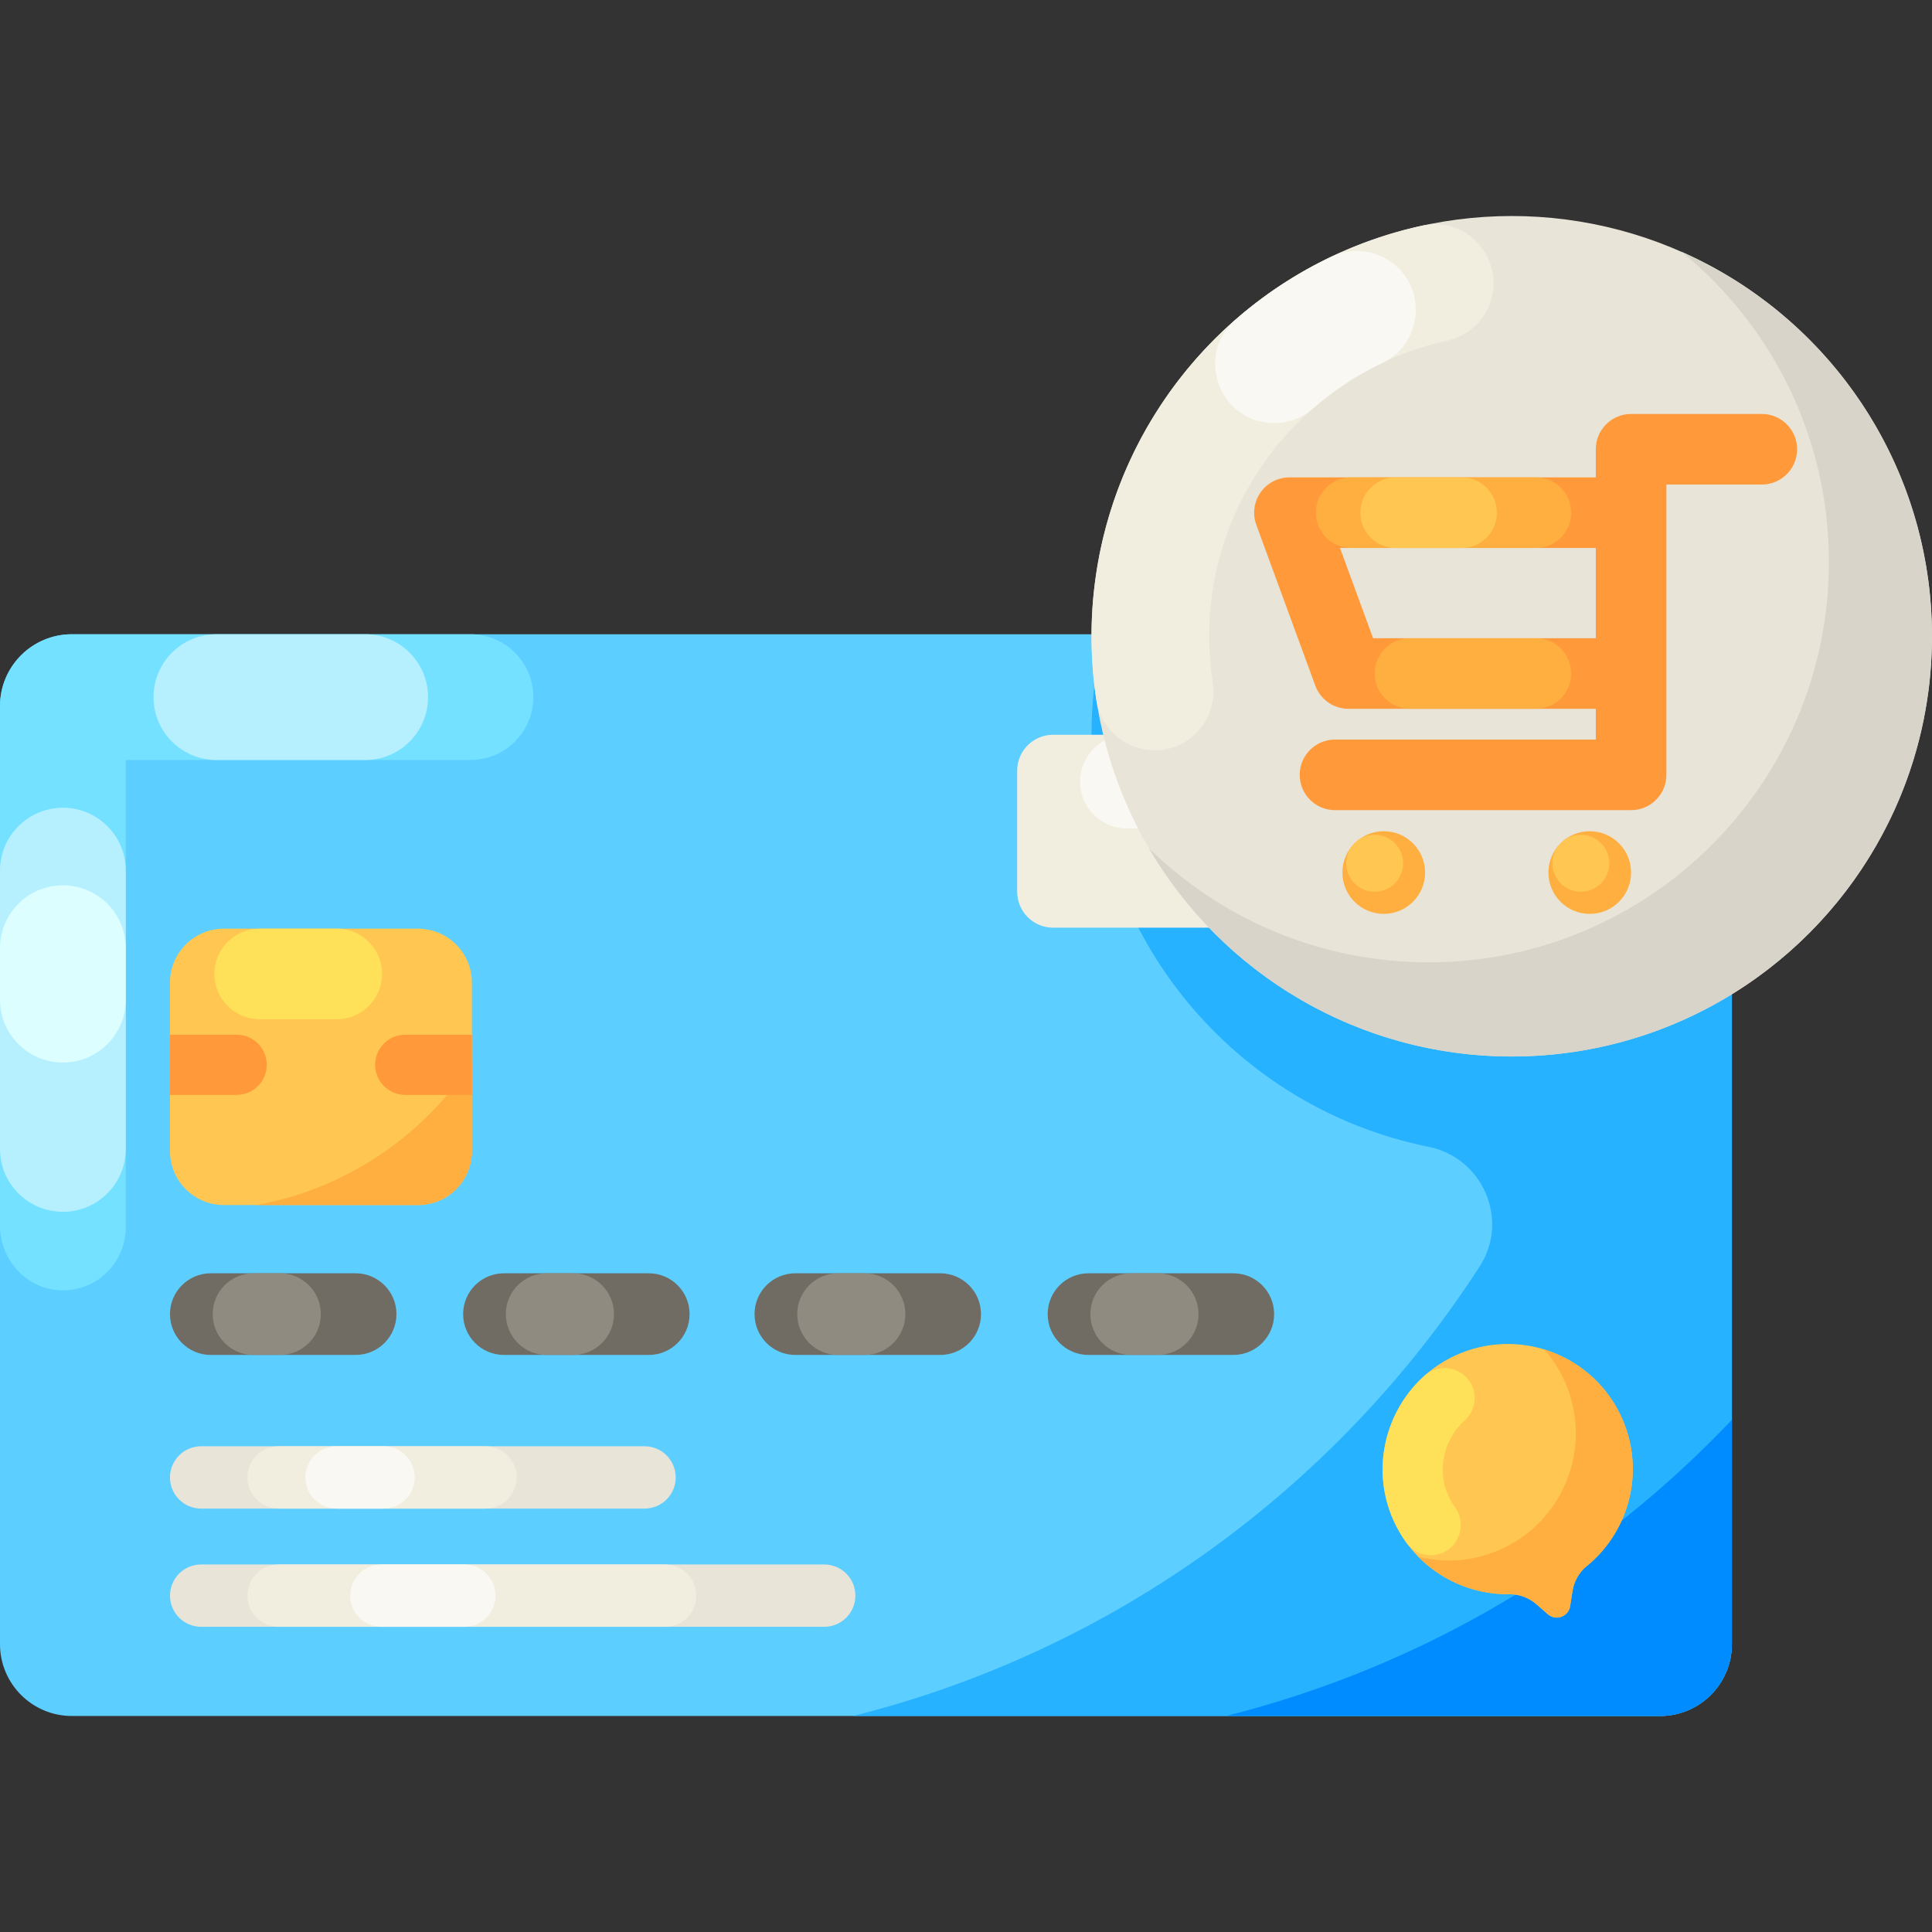 <?xml version="1.0" encoding="UTF-8"?> <svg xmlns="http://www.w3.org/2000/svg" id="Capa_1" height="512" viewBox="0 0 512 512" width="512"><rect x="0" y="0" width="512" height="512" fill="#333333" stroke="none"/> <g> <g> <g> <path d="m458.97 187.121v248.593c0 10.518-8.533 19.04-19.051 19.04h-420.868c-10.518 0-19.051-8.522-19.051-19.04v-248.593c0-10.518 8.533-19.04 19.051-19.04h420.869c10.517 0 19.05 8.522 19.05 19.04z" fill="#5cceff"></path> <path d="m124.684 168.082h-105.638c-10.518 0-19.044 8.526-19.044 19.044v137.699c0 8.973 6.895 16.693 15.858 17.115 9.569.451 17.469-7.175 17.469-16.645v-123.885h91.355c9.203 0 16.664-7.461 16.664-16.664 0-9.203-7.461-16.664-16.664-16.664z" fill="#73e1ff"></path> <path d="m.002 230.723v73.756c0 9.203 7.461 16.664 16.664 16.664 9.203 0 16.664-7.461 16.664-16.664v-73.756c0-9.203-7.461-16.664-16.664-16.664-9.203.001-16.664 7.461-16.664 16.664z" fill="#b6f0ff"></path> <path d="m33.329 264.927v-13.647c0-9.203-7.461-16.664-16.664-16.664-9.203 0-16.664 7.461-16.664 16.664v13.647c0 9.203 7.461 16.664 16.664 16.664 9.204 0 16.664-7.461 16.664-16.664z" fill="#dcfeff"></path> <path d="m96.777 168.082h-39.423c-9.203 0-16.664 7.461-16.664 16.664 0 9.203 7.461 16.664 16.664 16.664h39.423c9.203 0 16.664-7.461 16.664-16.664 0-9.203-7.461-16.664-16.664-16.664z" fill="#b6f0ff"></path> <path d="m439.923 168.082c10.522 0 19.044 8.522 19.044 19.044v248.584c0 10.518-8.526 19.044-19.044 19.044h-213.838c69.31-17.374 128.305-60.738 166.041-119.128 8.017-12.405.781-28.924-13.716-31.754-.075-.015-.149-.029-.221-.044-50.749-10.386-88.928-55.292-88.928-109.11 0-9.177 1.112-18.105 3.211-26.638z" fill="#27b2ff"></path> <path d="m458.967 376.264v59.446c0 10.522-8.522 19.044-19.044 19.044h-115.046c52.057-13.045 98.296-40.754 134.09-78.49z" fill="#008cff"></path> <g> <g> <path d="m430.705 377.99c-6.411-17.614-26.194-26.495-43.711-19.351-16.179 6.597-24.498 24.984-18.797 41.5 4.81 13.935 17.924 22.548 31.822 22.348 2.657-.038 5.227.952 7.224 2.706l2.948 2.589c2.131 1.871 5.488.649 5.917-2.154l.594-3.875c.399-2.606 1.698-5.018 3.745-6.679 10.671-8.662 15.223-23.442 10.258-37.084z" fill="#ffc751"></path> <path d="m430.705 377.99c4.966 13.643.41 28.42-10.262 37.082-2.043 1.665-3.341 4.076-3.742 6.681l-.595 3.876c-.429 2.806-3.786 4.028-5.918 2.154l-2.947-2.587c-1.996-1.76-4.565-2.75-7.221-2.712-9.073.131-17.812-3.492-24.123-9.902 6.255 1.545 13.019 1.306 19.529-1.063 17.491-6.366 26.507-25.701 20.141-43.192-1.477-4.057-3.654-7.656-6.34-10.717 9.616 2.945 17.776 10.208 21.478 20.38z" fill="#ffaf40"></path> <path d="m386.395 407.45c1.22-2.622.886-5.685-.814-8.025-.977-1.344-1.77-2.846-2.333-4.48-2.299-6.651-.116-14.021 4.927-18.535 2.413-2.16 3.249-5.583 2.141-8.626-1.926-5.292-8.596-6.98-12.792-3.223-9.69 8.675-13.772 22.697-9.327 35.578 1.11 3.217 2.664 6.148 4.567 8.753 3.559 4.868 11.02 4.174 13.563-1.294z" fill="#ffe059"></path> </g> </g> <g> <g> <path d="m94.242 359.075h-38.373c-5.976 0-10.821-4.845-10.821-10.821 0-5.976 4.845-10.821 10.821-10.821h38.372c5.976 0 10.821 4.845 10.821 10.821.001 5.976-4.844 10.821-10.82 10.821z" fill="#706c64"></path> <path d="m74.202 337.433h-7.016c-5.976 0-10.821 4.845-10.821 10.821 0 5.976 4.845 10.821 10.821 10.821h7.016c5.976 0 10.821-4.845 10.821-10.821 0-5.976-4.845-10.821-10.821-10.821z" fill="#8f8b81"></path> </g> <g> <path d="m171.927 359.075h-38.372c-5.976 0-10.821-4.845-10.821-10.821 0-5.976 4.845-10.821 10.821-10.821h38.372c5.976 0 10.821 4.845 10.821 10.821 0 5.976-4.845 10.821-10.821 10.821z" fill="#706c64"></path> <path d="m151.887 337.433h-7.016c-5.976 0-10.821 4.845-10.821 10.821 0 5.976 4.845 10.821 10.821 10.821h7.016c5.976 0 10.821-4.845 10.821-10.821 0-5.976-4.845-10.821-10.821-10.821z" fill="#8f8b81"></path> </g> <g> <path d="m249.152 359.075h-38.372c-5.976 0-10.821-4.845-10.821-10.821 0-5.976 4.845-10.821 10.821-10.821h38.372c5.976 0 10.821 4.845 10.821 10.821 0 5.976-4.845 10.821-10.821 10.821z" fill="#706c64"></path> <path d="m229.112 337.433h-7.016c-5.976 0-10.821 4.845-10.821 10.821 0 5.976 4.845 10.821 10.821 10.821h7.016c5.976 0 10.821-4.845 10.821-10.821 0-5.976-4.844-10.821-10.821-10.821z" fill="#8f8b81"></path> </g> <g> <path d="m326.837 359.075h-38.372c-5.976 0-10.821-4.845-10.821-10.821 0-5.976 4.845-10.821 10.821-10.821h38.372c5.976 0 10.821 4.845 10.821 10.821 0 5.976-4.845 10.821-10.821 10.821z" fill="#706c64"></path> <path d="m306.798 337.433h-7.016c-5.976 0-10.821 4.845-10.821 10.821 0 5.976 4.845 10.821 10.821 10.821h7.016c5.976 0 10.821-4.845 10.821-10.821-.001-5.976-4.845-10.821-10.821-10.821z" fill="#8f8b81"></path> </g> </g> <g> <path d="m170.812 399.795h-117.503c-4.563 0-8.261-3.699-8.261-8.261 0-4.563 3.699-8.261 8.261-8.261h117.502c4.563 0 8.261 3.699 8.261 8.261.001 4.562-3.698 8.261-8.26 8.261z" fill="#e8e4d8"></path> <path d="m128.646 383.272h-54.797c-4.563 0-8.261 3.699-8.261 8.261 0 4.563 3.699 8.261 8.261 8.261h54.797c4.563 0 8.261-3.699 8.261-8.261 0-4.562-3.698-8.261-8.261-8.261z" fill="#f1eee0"></path> <path d="m101.665 383.272h-12.466c-4.563 0-8.261 3.699-8.261 8.261 0 4.563 3.699 8.261 8.261 8.261h12.466c4.563 0 8.261-3.699 8.261-8.261 0-4.562-3.699-8.261-8.261-8.261z" fill="#f9f8f2"></path> <g> <path d="m218.422 431.122h-165.113c-4.563 0-8.261-3.699-8.261-8.261 0-4.563 3.699-8.261 8.261-8.261h165.113c4.563 0 8.261 3.699 8.261 8.261 0 4.562-3.698 8.261-8.261 8.261z" fill="#e8e4d8"></path> <path d="m176.257 414.599h-102.408c-4.563 0-8.261 3.699-8.261 8.261 0 4.563 3.699 8.261 8.261 8.261h102.408c4.563 0 8.261-3.699 8.261-8.261 0-4.562-3.699-8.261-8.261-8.261z" fill="#f1eee0"></path> <path d="m123.054 414.599h-21.988c-4.563 0-8.261 3.699-8.261 8.261 0 4.563 3.699 8.261 8.261 8.261h21.988c4.563 0 8.261-3.699 8.261-8.261.001-4.562-3.698-8.261-8.261-8.261z" fill="#f9f8f2"></path> </g> </g> <g> <path d="m110.77 319.345h-51.439c-7.888 0-14.283-6.395-14.283-14.283v-44.671c0-7.888 6.395-14.283 14.283-14.283h51.438c7.888 0 14.283 6.395 14.283 14.283v44.671c.001 7.889-6.394 14.283-14.282 14.283z" fill="#ffc751"></path> <path d="m125.056 281.354v23.71c0 7.884-6.399 14.283-14.283 14.283h-42.84c23.891-4.313 44.363-18.406 57.123-37.993z" fill="#ffaf40"></path> <path d="m101.248 258.103c0-6.625-5.37-11.995-11.995-11.995h-20.443c-6.625 0-11.995 5.37-11.995 11.995 0 6.625 5.37 11.995 11.995 11.995h20.442c6.625.001 11.996-5.37 11.996-11.995z" fill="#ffe059"></path> <g fill="#ff993a"> <path d="m62.719 290.161h-17.67v-15.951h17.67c4.405 0 7.976 3.571 7.976 7.976-.001 4.405-3.572 7.975-7.976 7.975z"></path> <path d="m107.382 290.161h17.67v-15.951h-17.67c-4.405 0-7.976 3.571-7.976 7.976.001 4.405 3.572 7.975 7.976 7.975z"></path> </g> </g> <path d="m400.423 245.84h-121.338c-5.259 0-9.522-4.263-9.522-9.522v-32.076c0-5.259 4.263-9.522 9.522-9.522h121.339c5.259 0 9.522 4.263 9.522 9.522v32.076c0 5.259-4.264 9.522-9.523 9.522z" fill="#f1eee0"></path> <path d="m286.22 207.143c0 6.861 5.562 12.423 12.423 12.423h53.234c6.861 0 12.423-5.562 12.423-12.423 0-6.861-5.562-12.423-12.423-12.423h-53.234c-6.861-.001-12.423 5.561-12.423 12.423z" fill="#f9f8f2"></path> <path d="m409.947 204.238v32.08c0 5.256-4.266 9.522-9.522 9.522h-56.79c21.787-9.684 38.745-28.262 46.268-51.124h10.522c5.256 0 9.522 4.265 9.522 9.522z" fill="#e8e4d8"></path> </g> </g> <circle cx="400.632" cy="168.614" fill="#e8e4d8" r="111.368"></circle> <path d="m511.995 168.611c0 61.506-49.856 111.373-111.362 111.373-41.011 0-76.847-22.169-96.167-55.187 19.123 18.697 45.283 30.223 74.134 30.223 58.586 0 106.082-47.497 106.082-106.082 0-33.175-15.226-62.795-39.078-82.23 39.11 17.272 66.391 56.402 66.391 101.903z" fill="#d8d4c9"></path> <g> <path d="m466.896 109.705h-34.64c-5.166 0-9.354 4.188-9.354 9.354v7.457h-81.188c-3.056 0-5.919 1.493-7.669 3.998-1.75 2.506-2.165 5.708-1.112 8.577l15.636 42.617c1.351 3.683 4.858 6.132 8.781 6.132h65.552v8.151h-69.116c-5.166 0-9.354 4.188-9.354 9.354s4.188 9.354 9.354 9.354h78.47c5.166 0 9.354-4.188 9.354-9.354v-76.933h25.286c5.166 0 9.354-4.188 9.354-9.354s-4.188-9.353-9.354-9.353zm-111.787 35.518h67.793v23.91h-59.02z" fill="#ff993a"></path> <path d="m407.021 126.516h-48.956c-5.166 0-9.354 4.188-9.354 9.354 0 5.166 4.188 9.354 9.354 9.354h48.956c5.166 0 9.354-4.188 9.354-9.354 0-5.166-4.188-9.354-9.354-9.354z" fill="#ffaf40"></path> <path d="m387.327 126.516h-17.452c-5.166 0-9.354 4.188-9.354 9.354 0 5.166 4.188 9.354 9.354 9.354h17.452c5.166 0 9.354-4.188 9.354-9.354-.001-5.166-4.188-9.354-9.354-9.354z" fill="#ffc751"></path> <path d="m407.021 169.133h-33.367c-5.166 0-9.354 4.188-9.354 9.354 0 5.166 4.188 9.354 9.354 9.354h33.367c5.166 0 9.354-4.188 9.354-9.354 0-5.166-4.188-9.354-9.354-9.354z" fill="#ffaf40"></path> <g> <g> <circle cx="366.709" cy="231.235" fill="#ffaf40" r="10.956"></circle> </g> </g> <g> <circle cx="364.301" cy="228.775" fill="#ffc751" r="7.541"></circle> </g> <g> <g> <circle cx="421.3" cy="231.235" fill="#ffaf40" r="10.956"></circle> </g> </g> <g> <circle cx="418.934" cy="228.775" fill="#ffc751" r="7.541"></circle> </g> </g> <path d="m289.261 168.611c0 5.727.433 11.353 1.269 16.846 1.932 12.706 17.392 17.902 26.48 8.814 3.521-3.521 5.142-8.51 4.376-13.43-.62-3.987-.946-8.071-.946-12.231 0-38.323 27.03-70.442 63.03-78.319 7.179-1.571 12.314-7.896 12.314-15.245 0-9.877-9.083-17.369-18.739-15.288-50.177 10.82-87.784 55.44-87.784 108.853z" fill="#f1eee0"></path> <path d="m337.692 112.121c3.771 0 7.414-1.365 10.253-3.848 5.556-4.86 11.784-8.97 18.529-12.164 5.376-2.545 8.72-8.054 8.72-14.002 0-11.497-11.995-19.008-22.376-14.065-9.276 4.417-17.844 10.08-25.489 16.772-10.812 9.464-4.007 27.307 10.363 27.307z" fill="#f9f8f2"></path> </g> </svg> 